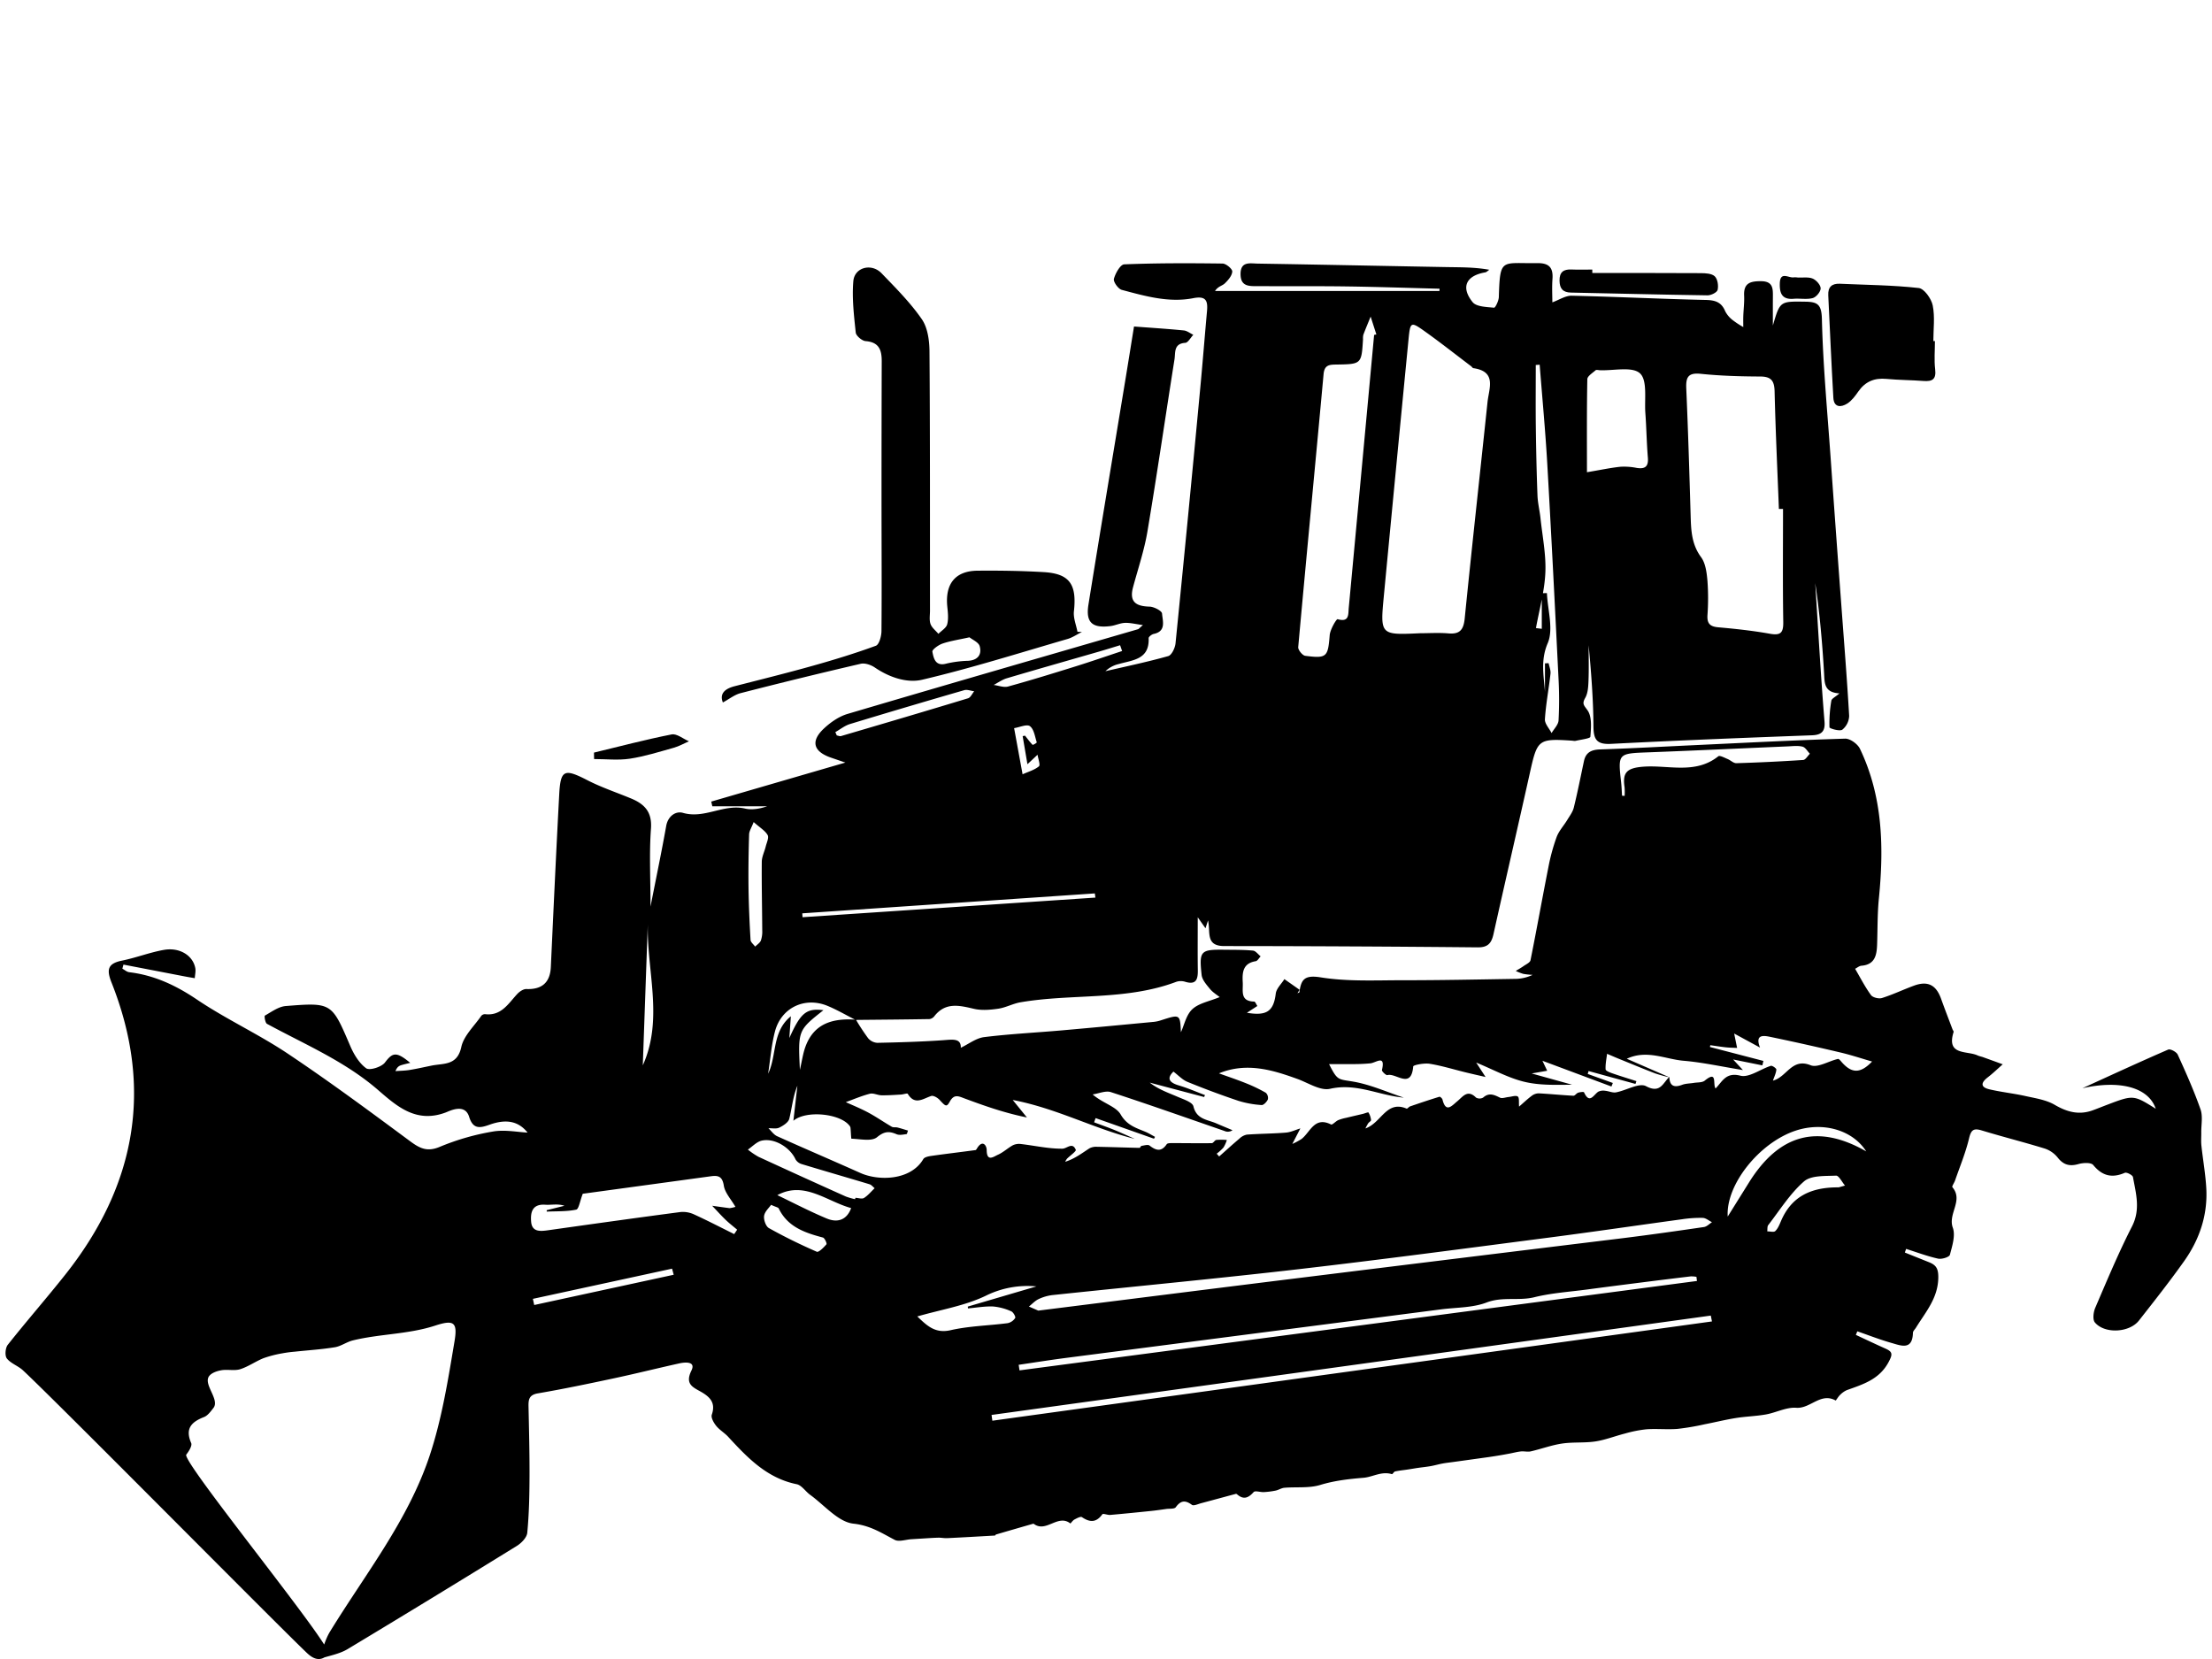 <svg xmlns="http://www.w3.org/2000/svg" width="400mm" height="300mm" viewBox="0 0 1133.858 850.394"><path d="M438.745,522.676A110.583,110.583,0,0,0,445,532.189a6.758,6.758,0,0,0,4.693,2.358c11.2-.231,22.418-.554,33.595-1.329,4.894-.339,9.377-1.2,9.214,3.856,4.058-1.929,7.836-4.936,11.926-5.447,13.1-1.634,26.317-2.275,39.478-3.429,15.864-1.391,31.717-2.9,47.571-4.4a17.788,17.788,0,0,0,3.717-.826c9.706-3.12,9.7-3.131,10.139,6.145,1.685-3.643,2.694-8.891,5.853-11.813,3.365-3.112,8.765-4.022,14.01-6.2-1.427-1.165-3.529-2.412-4.985-4.189-1.765-2.156-4-4.651-4.27-7.189-1.339-12.381-.542-13.053,11.837-12.9,4.839.061,9.7-.013,14.5.45,1.386.134,2.614,1.92,3.914,2.948-.835.858-1.571,2.32-2.522,2.477-6.536,1.08-6.949,5.653-6.647,10.85.251,4.32-1.528,9.709,5.861,9.847.557.01,1.086,1.476,1.628,2.265l-5.352,3.474c10.158,1.717,13.682-.748,14.788-9.814.319-2.617,2.886-4.96,4.422-7.429l7.8,5.471-1.117,1.746c.351-.167.984-.3,1.012-.507.879-6.6,2.637-8.944,10.955-7.609,13.851,2.222,28.224,1.452,42.378,1.467,18.874.019,37.748-.387,56.621-.683a21.362,21.362,0,0,0,9.586-2.071,38.1,38.1,0,0,1-4.747-.5,26.319,26.319,0,0,1-3.89-1.512c1.328-.815,2.7-1.564,3.971-2.464,1.294-.919,3.343-1.812,3.585-3.014,3.2-15.887,6.036-31.845,9.186-47.741a99.791,99.791,0,0,1,4.214-15.438c1.169-3.132,3.636-5.765,5.41-8.689,1.257-2.071,2.833-4.13,3.394-6.409,1.94-7.886,3.5-15.864,5.2-23.81.966-4.52,3.848-5.839,8.312-5.987,16.427-.545,32.842-1.462,49.262-2.227,25.433-1.185,50.862-2.521,76.308-3.291,2.539-.076,6.411,2.734,7.589,5.2,11.7,24.446,12.33,50.378,9.7,76.74-.783,7.836-.632,15.766-.908,23.652-.191,5.45-1.15,10.263-8.044,10.811-1.112.088-2.157,1.022-3.233,1.565,2.658,4.531,5.056,9.251,8.133,13.477.922,1.265,4.017,2.02,5.642,1.507,5.57-1.76,10.885-4.3,16.378-6.329,7.056-2.6,11.367-.4,13.909,6.7,1.878,5.248,3.9,10.445,5.86,15.662.179.476.68,1.023.565,1.39-3.883,12.316,7.022,9.389,12.445,12.077a20.162,20.162,0,0,0,2.192.66c3.522,1.26,7.037,2.543,10.555,3.817-2.546,2.236-4.986,4.61-7.665,6.673-3.444,2.65-3.944,5.013.773,6.136,6.1,1.451,12.386,2.086,18.507,3.456,5.108,1.143,10.618,1.938,15.008,4.5,6.376,3.723,12.471,5.354,19.467,2.831,2.4-.864,4.755-1.83,7.136-2.735,13.774-5.236,13.774-5.235,25.2,1.921-3.7-11.035-18.575-14.831-37.605-10.509,14.638-6.666,29.237-13.423,43.992-19.817,1.106-.48,4.255,1.2,4.888,2.594,4.2,9.223,8.339,18.512,11.689,28.064,1.246,3.553.325,7.87.375,11.839.029,2.237-.168,4.5.068,6.709.783,7.332,2.11,14.627,2.508,21.974.745,13.739-3.524,26.234-11.393,37.314-7.371,10.379-15.267,20.394-23.134,30.41-4.906,6.247-17.563,6.935-22.579.968-1.231-1.464-.766-5.293.179-7.494,6.029-14.033,11.913-28.169,18.855-41.756,4.454-8.718,1.993-16.869.486-25.264-.181-1.009-3.215-2.609-4.177-2.195-6.57,2.828-11.567,1.633-16.2-4-1.121-1.363-5.164-1.164-7.521-.49-4.55,1.3-7.722.473-10.692-3.322a14.252,14.252,0,0,0-6.6-4.607c-10.7-3.3-21.586-6.025-32.3-9.289-4.269-1.3-5.5-.271-6.544,4.114-1.749,7.345-4.7,14.4-7.174,21.575-.412,1.193-1.72,2.972-1.351,3.406,5.774,6.785-2.394,13.56.205,20.731,1.447,3.992-.3,9.388-1.488,13.919-.307,1.166-4.17,2.382-6.042,1.967-5.563-1.236-10.948-3.273-16.4-5l-.651,1.866q6.162,2.472,12.326,4.94c3.6,1.433,4.878,3.169,4.823,7.876-.125,10.6-6.529,17.692-11.474,25.738-.533.866-1.51,1.72-1.531,2.6-.222,9.125-6.147,6.558-11,5.184-5.923-1.676-11.679-3.943-17.507-5.954l-.746,1.836c5.092,2.362,10.158,4.782,15.284,7.068,3.713,1.656,3.514,3.042,1.54,6.781-4.736,8.969-13.085,11.47-21.467,14.466a11.077,11.077,0,0,0-3.508,2.513c-.895.835-2.06,2.879-2.22,2.79-7.686-4.262-12.933,4.279-20.195,3.738-5.052-.377-10.28,2.475-15.514,3.41-5.083.909-10.3,1.021-15.408,1.836-5.393.862-10.709,2.192-16.076,3.223a126.369,126.369,0,0,1-13.888,2.357c-5.261.41-10.6-.176-15.864.194a64.226,64.226,0,0,0-10.989,2.17c-5.076,1.277-10.021,3.269-15.16,4.051-5.645.859-11.511.252-17.159,1.1-5.407.81-10.636,2.764-15.992,4-1.613.371-3.409-.135-5.093.038-1.911.2-3.788.717-5.684,1.073-1.873.353-3.749.7-5.629,1.009q-2.859.477-5.731.882-8.986,1.26-17.979,2.493c-1.734.241-3.48.423-5.2.749-2.008.379-3.977.96-5.988,1.317-2.15.383-4.33.589-6.493.9-1.838.268-3.667.6-5.5.872-2.095.316-4.215.509-6.278.962-.634.14-1.286,1.5-1.646,1.388-5.245-1.63-9.844,1.465-14.486,1.851-7.628.633-14.859,1.441-22.264,3.689-5.722,1.737-12.2.927-18.324,1.436-1.533.127-2.975,1.128-4.516,1.451a40.253,40.253,0,0,1-6.023.77c-1.8.1-4.485-.869-5.257,0-2.679,3-5.111,4.033-8.4,1.208-.185-.159-.492-.356-.681-.305-5.951,1.585-11.888,3.22-17.841,4.794-1.582.419-3.824,1.5-4.709.843-3.421-2.526-5.725-2.286-8.279,1.212-.709.971-3.2.664-4.874.9-2.544.356-5.086.734-7.64,1-7.027.725-14.056,1.441-21.094,2.048-1.363.118-3.622-.889-4.021-.335-3.093,4.287-6.362,4.269-10.453,1.478-.708-.483-2.662.586-3.887,1.231-.842.443-1.958,2.08-2.035,2.019-6.286-4.949-12.2,4.568-18.392.448-.211-.14-.494-.378-.673-.327q-9.554,2.729-19.085,5.527c-.208.061-.338.513-.519.524-8.168.473-16.337.944-24.509,1.34-1.532.075-3.082-.278-4.618-.236-2.845.078-5.686.3-8.528.465-1.748.1-3.5.216-5.242.323-2.874.177-6.327,1.462-8.513.321-6.772-3.533-12.5-7.36-21.128-8.3-7.853-.858-14.883-9.491-22.211-14.787-2.395-1.732-4.347-4.919-6.909-5.441-15.282-3.114-25.212-13.582-35.1-24.3-1.879-2.037-4.435-3.484-6.153-5.625-1.258-1.569-2.758-4.208-2.24-5.712,2.06-5.977-.8-8.991-5.449-11.67-4.075-2.348-8.478-3.868-5-10.932,2.347-4.765-3.074-4.381-6.271-3.673-11.19,2.481-22.315,5.261-33.523,7.654-12.933,2.76-25.887,5.467-38.916,7.7-4.7.805-4.858,3.4-4.783,6.975.252,11.973.564,23.949.508,35.922-.044,9.537-.243,19.107-1.159,28.586-.235,2.425-3.009,5.272-5.358,6.724q-43.211,26.7-86.741,52.89c-4.322,2.586-9.69,3.423-14.574,5.07,1.817-4.7,2.965-9.816,5.557-14.044,18.079-29.489,40.037-56.976,51.074-90.17,6.287-18.908,9.45-38.959,12.765-58.706,1.654-9.848-.47-11.063-9.971-7.967-13.756,4.482-28.276,4.186-42.16,7.575-3.168.773-6.034,2.979-9.207,3.5-6.815,1.112-13.739,1.542-20.616,2.278a62.484,62.484,0,0,0-6.4.856,58.289,58.289,0,0,0-9.577,2.481c-4.074,1.636-7.766,4.323-11.915,5.636-2.939.93-6.416.01-9.552.526-2.2.361-4.834,1.216-6.207,2.785-3.664,4.186,5.454,12.155,2.022,16.556-1.38,1.77-2.908,3.917-4.844,4.671-6.471,2.521-9.786,5.919-6.566,13.318.6,1.379-1.189,4.246-2.513,5.922-2.649,3.352,75.964,99.264,72.93,102.284-3.892,3.874-7.375,2.944-11.179-.691C140.1,830.831,29.107,718.581,11.773,702.431c-2.5-2.327-6.222-3.5-8.26-6.093-1.11-1.411-.789-5.4.462-6.983,9.634-12.171,19.872-23.864,29.517-36.027,36.02-45.425,45.337-95.243,23.653-149.741-2.666-6.7-1.812-9.724,5.409-11.187s14.192-4.207,21.432-5.491c8.08-1.432,14.88,2.85,16.117,9.312.317,1.653-.152,3.456-.26,5.191-1.608-.281-3.22-.539-4.823-.847q-15.874-3.051-31.745-6.12l-.554,2.091c1.165.624,2.281,1.662,3.5,1.808,12.853,1.54,23.9,6.715,34.7,14,14.955,10.082,31.566,17.7,46.567,27.726,21.341,14.26,42,29.557,62.636,44.841,5.05,3.74,8.848,5.7,15.4,2.91a124.283,124.283,0,0,1,27.118-7.8c6.105-1.07,12.639.305,17.784.532-4.4-5.5-10.389-7.289-19.463-4.041-4.957,1.775-8.493,2.418-10.492-4.051-2.187-7.078-9.945-2.992-11.969-2.227-15.22,5.745-25.168-3.256-34.8-11.587-17.026-14.726-37.463-23.3-56.852-33.836-.916-.5-1.445-4-1.081-4.207,3.426-1.936,6.993-4.615,10.693-4.912,23.714-1.9,23.591-1.665,33.077,20.469,1.836,4.284,4.558,8.81,8.17,11.44,1.718,1.251,7.86-.652,9.6-2.946,3.949-5.207,5.821-5.774,12.97.157-1.769.446-3.128.736-4.453,1.139-1.127.344-2.214.818-3.122,3.1,2.444-.186,4.916-.206,7.326-.6,3.768-.612,7.494-1.479,11.239-2.233,6.2-1.247,13.108.082,15.191-9.524,1.258-5.8,6.63-10.72,10.239-15.976a2.487,2.487,0,0,1,1.968-.854c8.308.968,11.873-5.4,16.46-10.34,1.173-1.262,3.148-2.605,4.7-2.547,8.006.3,12.157-3.368,12.525-11.294,1.372-29.5,2.721-59.012,4.3-88.507.679-12.684,2.646-13.305,14.372-7.278,7.169,3.685,14.9,6.271,22.38,9.359,6.912,2.854,10.921,6.872,10.278,15.521-.932,12.525-.239,25.171-.239,39.958,3-15.269,5.716-28.272,8.045-41.345.928-5.206,5-7.767,8.6-6.72,11.045,3.214,20.936-4.742,31.773-2.219,3.606.84,7.572.133,11.382-1.151H365.13q-.276-1.206-.551-2.413l68.755-20c-3.718-1.271-5.536-1.89-7.353-2.514-9.063-3.114-10.587-8.43-3.658-14.926,3.413-3.2,7.7-6.184,12.11-7.49,49.578-14.667,99.258-28.987,148.9-43.425.413-.12.724-.588,2.524-2.124-3.869-.513-6.572-1.231-9.241-1.12-2.493.1-4.919,1.33-7.427,1.643-9.32,1.164-12.725-1.849-11.263-10.979,6.2-38.7,12.691-77.36,19.062-116.036,1.487-9.028,2.926-18.065,4.3-26.55,8.662.653,17.085,1.182,25.478,2.01,1.7.168,3.283,1.467,4.92,2.244-1.381,1.441-2.687,4.026-4.158,4.123-5.986.4-4.947,5.042-5.484,8.422C597.371,213.6,593.1,243.1,588.16,272.478c-1.625,9.664-4.829,19.065-7.377,28.569-2.021,7.533,1.58,9.728,8.487,9.908,2.275.06,6.289,2.154,6.392,3.548.277,3.748,2.27,9.069-4.268,10.443-1.019.214-2.637,1.475-2.607,2.194.462,10.948-8.149,11.188-15.286,13.233a14.632,14.632,0,0,0-6.87,3.681c10.759-2.5,21.589-4.746,32.206-7.746,1.764-.5,3.5-4.187,3.734-6.553q6.505-64.918,12.583-129.881c1.275-13.43,2.326-26.88,3.544-40.315.482-5.306-.393-8.018-7.05-6.715-12.5,2.445-24.657-1.058-36.629-4.256-1.83-.488-4.422-4.146-4.029-5.648.748-2.854,3.315-7.354,5.276-7.433,16.792-.674,33.618-.639,50.428-.409,1.782.025,5.013,2.736,4.951,4.078-.1,2.137-2.118,4.473-3.876,6.145-1.257,1.195-3.417,1.44-4.941,3.824H737.853c.015-.383.03-.765.044-1.148-15.689-.4-31.375-.943-47.067-1.165-15.285-.217-30.575-.093-45.863-.152-4.381-.017-9.064.442-9.067-6.2,0-6.668,4.917-5.42,8.714-5.359,32.337.524,64.671,1.21,97.007,1.788,7.163.128,14.33.019,21.777,1.381-.7.46-1.354,1.206-2.113,1.336-9.729,1.664-12.621,7.549-6.441,15.239,1.947,2.422,7.185,2.468,10.993,2.868.656.069,2.4-3.533,2.456-5.475.617-20.362,1.235-17.086,19.608-17.378,6.031-.1,8.314,2.2,7.889,8.093-.31,4.293-.061,8.626-.061,12.01,3.45-1.24,6.708-3.466,9.915-3.395,22.91.509,45.8,1.664,68.715,2.169,4.864.107,8.054,1.116,9.971,5.783a13.594,13.594,0,0,0,3.931,4.618,46.3,46.3,0,0,0,5.335,3.494c0-1.881-.055-3.765.011-5.644.124-3.513.588-7.035.424-10.531-.3-6.482,3.325-7.371,8.712-7.336,6.263.042,6.061,3.989,6.03,8.236-.034,4.692-.008,9.384-.008,14.483,3.678-12.592,3.675-12.384,16.512-12.217,6.34.083,8.441,1.32,8.62,8.9.559,23.641,2.789,47.245,4.456,70.857q2.634,37.323,5.422,74.635c1.411,19.294,2.983,38.579,4.092,57.891a9.5,9.5,0,0,1-3.5,7.1c-1.342.957-6.564-.6-6.59-1.195a68.464,68.464,0,0,1,.958-13.647c.173-1.1,2.053-1.929,4.154-3.758-7.868-.478-7.588-5.21-7.877-10.251-.889-15.453-2.239-30.879-4.53-46.261.892,14.251,1.751,28.5,2.69,42.752.619,9.4,1.289,18.8,2.061,28.182.389,4.741-1.216,6.863-6.35,7.054-34.358,1.278-68.716,2.632-103.051,4.4-7.313.377-8.993-2.152-9.036-9-.087-13.851-1.163-27.7-2.47-41.541,0,6.064.164,12.134-.07,18.189-.115,2.965-.274,6.3-1.664,8.754-1.77,3.126-.707,3.731,1.176,6.411,2.33,3.316,1.806,8.98,1.448,13.547-.071.9-4.962,1.456-7.646,2.111a5.338,5.338,0,0,1-1.517-.1c-17.586-1.149-18.016-.693-21.826,16.43-6.139,27.587-12.536,55.115-18.669,82.7-1.025,4.611-2.8,6.857-8.07,6.806q-64.968-.628-129.94-.67c-9.792.007-6.929-7.18-8.325-13.117l-1.294,4-3.971-5.632c0,9.8-.092,18.479.037,27.158.069,4.611-.813,7.63-6.48,5.9a7.522,7.522,0,0,0-4.526.014c-25.817,9.742-53.386,5.978-79.863,10.5-3.88.663-7.534,2.722-11.416,3.29-4.1.6-8.541.985-12.5.056-7.462-1.75-14.488-3.491-20.187,3.681a3.989,3.989,0,0,1-2.5,1.584c-12.641.219-25.284.307-37.938.437-4.769-2.4-9.4-5.122-14.31-7.172-11.67-4.873-23.821.843-27.034,13.1-1.844,7.033-2.381,14.408-3.507,21.628,4.576-9.423,1.853-21.482,11.658-29.441-.3,4.245-.541,7.71-.784,11.175,5.77-12.871,8.682-15.4,17.483-14.286-13.035,10.311-13.035,10.311-12.069,30.578,1.058-4.529,1.554-8.332,2.838-11.846C417.326,524.327,427.223,521.9,438.745,522.676Zm417.034,29.563a74.5,74.5,0,0,1-7.333-2.016c-6.278-2.4-12.485-5-18.714-7.528-2-.813-3.975-1.682-5.962-2.525-.309,2.666-.9,5.348-.748,7.986.044.757,2.189,1.584,3.49,2.037,4.071,1.416,8.2,2.669,12.305,3.986q-.245.717-.488,1.434l-24.042-6.606-.425,1.493,12.865,4.626-.713,1.817-35.376-13.2,2.439,5.119-7.957,1.389,20.713,5.767c-8.627.106-16.95.363-24.736-1.559-7.963-1.966-15.4-6.069-24.422-9.8l4.818,7.4c-3.9-.9-7.076-1.6-10.236-2.376-6.138-1.5-12.209-3.393-18.424-4.4-2.788-.453-8.365.623-8.427,1.364-1.012,11.981-8.893,3.173-13.244,4.451-.662.2-2.932-1.933-2.778-2.6,1.867-8.052-2.916-3.8-5.893-3.439a91.4,91.4,0,0,1-9.632.389c-3.6.057-7.192.013-11.581.013,4.39,8.692,4.581,7.6,12.567,9,8.789,1.537,17.181,5.353,25.745,8.176-12.779-1.117-24.226-7.606-37.831-4.519-4.93,1.118-11.144-3.03-16.676-5.04-13.092-4.758-26.221-8.619-40.256-2.885,4.573,1.659,9.329,3.246,13.972,5.115a79.582,79.582,0,0,1,10.055,4.841,3.643,3.643,0,0,1,1.041,3.413c-.554,1.243-2.175,2.963-3.2,2.875a50.959,50.959,0,0,1-11.85-2.143q-13.238-4.446-26.182-9.744c-2.6-1.063-4.685-3.389-7.169-5.259-3.546,3.468-2.22,5.627,2.871,7.126,4.528,1.333,8.881,3.256,13.311,4.919l-.454.987-27.877-7.382c4.479,3.506,9.52,5.206,14.387,7.308,2.927,1.265,7.49,2.7,8.006,4.853,1.616,6.745,7.187,6.758,11.717,8.731,2.759,1.2,5.544,2.339,8.318,3.5a4.079,4.079,0,0,1-4.1.4c-19.389-6.7-38.725-13.559-58.226-19.914-2.711-.883-6.234.727-9.38,1.183,5.308,4.542,11.985,6.14,14.356,10.232,3.219,5.556,7.747,6.866,12.6,8.869,1.744.72,3.358,1.752,5.032,2.641l-.521.956L561.6,573.129l-.769,2.166c3.516,1.317,7.063,2.558,10.539,3.975s6.881,3.013,10.317,4.53c-21.014-5.288-40.17-15.709-62.572-19.962,3.18,3.913,5.232,6.44,7.285,8.967-11.624-2.351-21.852-5.988-32.026-9.768-2.959-1.1-5.289-2.4-7.511,1.626-1.631,2.955-2.172,2.466-5.2-.834-1.031-1.126-3.2-2.412-4.32-2.041-4.273,1.412-8.4,4.9-12.04-1.108-.253-.417-2.278.321-3.487.387-3.325.182-6.656.436-9.979.376-2-.037-4.159-1.267-5.948-.8-4.327,1.119-8.478,2.916-12.339,4.309,3.006,1.376,7.342,3.115,11.438,5.3,4.16,2.224,8.05,4.949,12.138,7.316.781.452,1.964.148,2.914.385,1.816.451,3.6,1.041,5.393,1.573-.258.635-.452,1.778-.785,1.82-1.673.211-3.608.665-5.038.059-3.832-1.627-6.269-1.572-10.052,1.525-2.784,2.278-8.631.9-13.1.768-.216-.007-.286-3.722-.509-5.7a2.745,2.745,0,0,0-.72-1.231c-4.895-5.942-21.988-7.784-28.543-2.272.743-6.5,1.4-12.225,2.05-17.945-2.308,5.57-2.766,11.367-4.157,16.931-.466,1.861-3.113,3.545-5.141,4.528-1.541.747-3.682.258-5.556.318,1.488,1.4,2.741,3.311,4.5,4.1,14.163,6.386,28.458,12.481,42.639,18.83,9.361,4.19,25.789,3.907,32.263-7.117.611-1.041,2.758-1.442,4.261-1.655,7.48-1.06,14.985-1.943,22.471-2.957.366-.049.686-.715.958-1.139,2.726-4.241,4.784-1.252,4.8,1.141.04,6.234,3.605,3.331,5.756,2.383,2.739-1.206,5.019-3.414,7.672-4.87a7.35,7.35,0,0,1,4.142-.622c7.082.82,14.152,2.455,21.211,2.385,2.442-.024,5.129-3.59,6.889.576.317.749-2.942,2.975-4.5,4.572a7.462,7.462,0,0,0-.923,1.569c4.793-1.512,8.5-4.331,12.38-6.879a7.462,7.462,0,0,1,4.018-.8c7.23.126,14.458.4,21.688.545.336.007.647-.965,1.037-1.022,1.38-.2,3.272-.818,4.1-.168,3.307,2.58,6.048,3.39,8.806-.68.414-.61,2.017-.565,3.07-.566,6.683-.006,13.368.122,20.05.022.784-.011,1.5-1.546,2.339-1.662a34.184,34.184,0,0,1,5.371.035,17.608,17.608,0,0,1-1.71,3.838,24.49,24.49,0,0,1-3.5,3.187l1.26,1.432c3.452-3.061,6.855-6.179,10.383-9.148a7.646,7.646,0,0,1,3.815-2.059c6.669-.477,13.373-.488,20.035-1.032,2.507-.2,4.933-1.406,7.4-2.154l-4.122,7.957a31.937,31.937,0,0,0,4.8-2.591c4.459-3.552,6.594-11.629,15.043-7.375.661.333,2.32-1.6,3.641-2.212a22.338,22.338,0,0,1,4.055-1.186c2.857-.7,5.728-1.346,8.589-2.029,1.016-.242,2.731-.984,2.906-.713a9.354,9.354,0,0,1,1.313,3.874c.057.483-1.009,1.048-1.454,1.656a27.141,27.141,0,0,0-1.429,2.635c8.18-2.79,10.68-14.594,21.11-10.159.38.162,1.169-.927,1.86-1.164,4.967-1.705,9.946-3.38,14.966-4.919.361-.111,1.424.844,1.573,1.449,1.723,7,4.782,3.184,7.523.921,2.9-2.393,5.309-6.332,9.675-1.928a3.7,3.7,0,0,0,3.62-.006c3.039-2.7,5.641-1.457,8.63.025,1.134.563,2.915-.184,4.4-.325,1.632-.155,3.743-.969,4.751-.247.86.616.453,3,.66,5.16,2.324-2.011,4.312-3.913,6.5-5.541a6.027,6.027,0,0,1,3.56-1.25c5.928.307,11.84.919,17.769,1.225.785.041,1.559-1.261,2.464-1.561.959-.317,2.84-.532,3-.188,2.824,6.18,4.849,1.342,7.278-.312a5.824,5.824,0,0,1,3.474-.491c1.9.155,3.888,1.152,5.656.821,5.265-.984,11.833-5.052,15.363-3.171,7.4,3.946,8.65-1.723,11.965-4.729.14,4.688,2.441,5.576,6.566,4.031,1.852-.693,3.976-.645,5.969-.982,1.9-.322,4.3-.094,5.612-1.168,6.727-5.516,3.947,2.007,5.554,4.012,3.448-3.513,5.272-8.471,12.691-6.545,4.447,1.154,10.3-3.368,15.62-5.046.725-.229,2.88,1.309,2.833,1.909-.14,1.819-1.038,3.578-1.749,5.681,7.152-1.849,9.635-11.8,19.3-7.9,3.631,1.465,9.264-2.153,14.036-3.227.548-.124,1.484,1.164,2.14,1.888,5.094,5.621,9.438,5.575,15.342-.556-5.525-1.6-10.782-3.355-16.154-4.622-12.068-2.845-24.17-5.562-36.311-8.075-3.413-.707-7.6-1.152-4.977,5.545l-13.252-7.2c.7,3.407,1.1,5.395,1.509,7.383-1.918-.1-3.845-.108-5.751-.313-2.673-.288-5.329-.722-7.993-1.093l-.183.924,27.4,7.135-.531,2.284-14.984-3.026,5.018,5.432c-11.084-1.8-20.691-3.945-30.409-4.773-9.426-.8-18.85-5.836-29.112-1.025ZM727.972,324.591c4.836,0,9.7-.335,14.5.085,5.958.522,7.761-1.992,8.335-7.717,3.707-36.974,7.807-73.909,11.687-110.866.734-7,4.866-15.627-7.254-17.377-.419-.06-.737-.678-1.142-.984-7.9-5.976-15.677-12.113-23.735-17.862-7.19-5.13-7.479-4.955-8.351,3.994q-6.4,65.732-12.648,131.479C707.439,325.548,707.487,325.552,727.972,324.591Zm186-63.706-2.122,0c-.771-20.073-1.722-40.141-2.2-60.221-.129-5.469-1.723-7.65-7.4-7.672-10.162-.039-20.366-.335-30.465-1.381-6.526-.676-7.661,1.812-7.412,7.526.94,21.592,1.6,43.2,2.229,64.8.223,7.623.4,14.927,5.348,21.637,2.363,3.2,2.918,8.1,3.293,12.32a122.618,122.618,0,0,1-.012,17.525c-.232,4.231,1.338,5.76,5.526,6.13,8.858.784,17.734,1.738,26.479,3.307,5.572,1,6.94-.542,6.854-6.038C913.783,299.513,913.968,280.2,913.968,260.885Zm-209.6-89.216,1.152-.238q-1.472-4.571-2.941-9.14c-1.256,3.093-2.553,6.17-3.738,9.289a8.026,8.026,0,0,0-.169,2.276c-.782,12.745-.781,12.816-13.516,13.008-3.574.054-6.254.058-6.7,4.9-4.273,46.653-8.788,93.284-13,139.943-.129,1.43,2.17,4.274,3.6,4.459,11.1,1.438,11.656.555,12.537-10.572.234-2.963,3.473-8.375,4.045-8.21,6.076,1.758,5.413-2.482,5.72-5.779Q697.892,241.642,704.365,171.669ZM532.21,671.813c44.795-5.612,87.717-11.042,130.655-16.354q84.485-10.451,168.985-20.777c13.891-1.72,27.753-3.689,41.6-5.718,1.457-.214,2.739-1.617,4.1-2.467-1.571-.78-3.121-2.159-4.718-2.218a61.98,61.98,0,0,0-10.579.7c-22.683,3.09-45.332,6.432-68.033,9.376-42.876,5.56-85.738,11.277-128.685,16.239-41.944,4.846-83.99,8.81-125.981,13.249a22.859,22.859,0,0,0-7.189,2.075c-1.839.867-3.312,2.51-4.948,3.809ZM376.341,632.59l1.518-2.255c-1.993-1.7-4.08-3.294-5.957-5.109-2.373-2.294-4.575-4.764-6.851-7.158,2.971.414,5.94.848,8.916,1.22a16.093,16.093,0,0,0,3.01-.663c-2.253-3.91-5.371-7.184-5.95-10.859-.74-4.683-2.763-5.351-6.556-4.831-22.585,3.094-45.173,6.17-65.748,8.978-1.477,3.774-2.026,7.858-3.374,8.141-4.888,1.026-10.044.778-15.1,1.01l-.016-.73,9.091-2.265c-3.48-1.171-6.7-.321-9.85-.537-6.854-.471-7.618,4.22-7.211,8.8.471,5.295,4.769,4.843,8.8,4.274,22.611-3.19,45.224-6.364,67.863-9.34a13.6,13.6,0,0,1,7,1.306C362.817,625.725,369.548,629.225,376.341,632.59ZM813.465,242.059c7.263-1.224,12.207-2.288,17.209-2.808a33.19,33.19,0,0,1,8.349.609c4.3.663,6.04-.768,5.663-5.306-.63-7.6-.726-15.24-1.286-22.846-.518-7.031,1.137-16.722-2.735-20.313-3.953-3.665-13.47-1.332-20.552-1.619-.761-.03-1.811-.339-2.237.037-1.581,1.4-4.191,3-4.221,4.568C813.346,210.591,813.465,226.808,813.465,242.059Zm64.085,435.3-.608-3L508.263,725.293l.414,2.955Zm-7.695-20.741-.27-2.114a14.422,14.422,0,0,0-2.924-.237q-13.261,1.58-26.509,3.276c-8.834,1.121-17.667,2.247-26.493,3.431-9.073,1.216-18.315,1.79-27.154,3.973-8.089,2-16.284-.43-24.484,2.706-7.171,2.742-15.492,2.5-23.314,3.514q-96.145,12.45-192.293,24.893c-8.1,1.052-16.164,2.348-24.245,3.531l.43,2.856ZM789.228,186.953l-2,.137c0,10.6-.105,21.2.028,31.794.147,11.692.4,23.385.846,35.068.149,3.924,1.133,7.81,1.55,11.733.985,9.27,2.894,18.6,2.491,27.818-.415,9.535-3.118,18.97-4.821,28.448l2.988.37V304.056l2.632-.031c.368,8.662,3.479,18.5.4,25.684-3.738,8.729-2.007,16.589-1.4,24.9V340.032l1.871-.1c.347,1.8,1.156,3.659.962,5.4-.867,7.785-2.358,15.516-2.862,23.317-.148,2.289,2.21,4.741,3.419,7.119,1.249-2.156,3.441-4.256,3.573-6.478a196.8,196.8,0,0,0-.012-21.369c-1.829-36.794-3.671-73.589-5.783-110.369C792.143,220.669,790.543,203.819,789.228,186.953Zm42.218,220.919,1.327.1a30.06,30.06,0,0,0-.031-4.433c-1.128-7.482,1.084-9.865,9.494-10.529,12.816-1.011,26.771,4.086,38.549-5.341.745-.6,3.175.754,4.745,1.388s3.037,2.194,4.516,2.15q17.142-.512,34.26-1.652c1.209-.082,2.289-2.08,3.428-3.19-1.24-1.265-2.3-3.256-3.763-3.631-2.384-.608-5.043-.248-7.579-.141-23.86,1.011-47.716,2.154-71.58,3.055-15.439.583-15.511.518-13.823,15.46C831.243,403.35,831.3,405.616,831.446,407.872ZM438.3,614.7c.065-.238.129-.476.194-.713,1.489.069,3.349.732,4.389.083,2.057-1.284,3.661-3.294,5.453-5-.875-.7-1.646-1.733-2.64-2.032-11.565-3.487-23.176-6.821-34.735-10.327a5.508,5.508,0,0,1-3.189-2.441c-2.8-6.12-10.83-11.056-17.314-9.587-2.581.585-4.746,3-7.1,4.589a38.6,38.6,0,0,0,5.413,3.683q22.341,10.3,44.792,20.37A34.156,34.156,0,0,0,438.3,614.7Zm31.9,60.1c4.993,4.752,9.1,8.868,17.1,7.046,9.521-2.172,19.491-2.337,29.236-3.606a6.067,6.067,0,0,0,3.846-2.66c.346-.567-.982-2.987-2.019-3.4a28.89,28.89,0,0,0-9.274-2.483c-4.282-.176-8.6.611-12.909.986l-.1-.935,35.175-10.342a48.118,48.118,0,0,0-26.039,4.83C494.624,669.328,482.516,671.258,470.2,674.8ZM386.322,421.387c-1.078,2.828-2.283,4.58-2.337,6.366-.275,9.159-.413,18.328-.293,27.49.117,8.854.518,17.709,1.033,26.55.069,1.185,1.539,2.289,2.361,3.43,1.012-1.026,2.442-1.885,2.934-3.118a14.208,14.208,0,0,0,.7-5.249c-.062-11.712-.342-23.424-.234-35.134.024-2.6,1.374-5.167,2.01-7.775.483-1.985,1.745-4.544.98-5.9C392.2,425.786,389.583,424.282,386.322,421.387ZM885.62,623.6l10.91-17.485c15.526-24.878,35.3-30.118,60.083-15.925-6.918-10.9-22.019-15.324-36.207-10.617C901.8,585.743,884.564,607.307,885.62,623.6ZM428.189,375.274q.368.851.736,1.7c.727.125,1.533.523,2.168.337,21.729-6.386,43.454-12.784,65.123-19.371,1.3-.393,2.11-2.366,3.149-3.6-1.707-.215-3.578-1-5.1-.561q-29.332,8.484-58.552,17.353C433.036,371.946,430.69,373.865,428.189,375.274ZM561.5,460.1l-.3-2.143L411.242,468.172l.137,1.986ZM395.257,617.592c-1.03,1.512-3.252,3.441-3.581,5.652-.3,1.989.873,5.379,2.452,6.265,7.959,4.459,16.188,8.476,24.551,12.125.977.426,3.572-2.2,4.95-3.807.343-.4-.9-3.229-1.809-3.469-9.262-2.455-18.064-5.411-22.665-14.934C398.908,618.914,397.869,618.786,395.257,617.592Zm3.206-4.962c7.992,3.821,16.472,8.274,25.276,11.95,6.267,2.617,10.6.092,12.553-5.324C423.8,615.858,412.243,605.16,398.463,612.63Zm-68.97-66.536c10.943-24.309,1.594-49.326,2.623-74.089Q330.8,509.049,329.493,546.094Zm15.84,107.34q-.421-1.56-.842-3.12l-71.339,15.471q.342,1.578.683,3.155Zm597.158-44.8,3.24-.922c-1.533-1.788-3.141-5.154-4.587-5.086-5.616.265-12.784-.216-16.425,2.961-7.167,6.252-12.4,14.731-18.319,22.379-.586.757-.367,2.136-.522,3.226,1.412-.008,3.379.56,4.116-.149,1.364-1.313,2.15-3.313,2.928-5.133C918.135,613.717,927.732,608.513,942.491,608.635Zm-367.3-274.929-1.038-2.965c-3.514,1.066-7.017,2.171-10.544,3.19-15.846,4.576-31.716,9.067-47.53,13.751-2.37.7-4.487,2.261-6.721,3.424,2.468.312,5.152,1.413,7.366.805,11.537-3.172,22.98-6.7,34.4-10.262C559.192,339.134,567.174,336.363,575.192,333.706ZM524.205,377.33l1.213-.24c1.274,1.609,2.493,3.271,3.907,4.746a5.387,5.387,0,0,0,2.138-1.267c-.974-2.921-1.418-6.746-3.517-8.325-1.567-1.178-5.331.563-8.116,1l4.338,23.654c2.856-1.288,6.046-2.167,8.386-4.084.829-.679-.414-3.887-.71-5.94l-5.185,4.865Z"/><path d="M554.581,323.935c-2.452,1.224-4.786,2.856-7.376,3.608-24.776,7.193-49.421,14.983-74.508,20.882-7.794,1.833-16.861-1.212-24.289-6.281-1.972-1.346-5.057-2.395-7.238-1.889q-30.851,7.154-61.528,15.043c-3.093.792-5.82,3.013-9.1,4.778-1.767-4.442.87-7.007,6.055-8.339,13.313-3.42,26.662-6.715,39.893-10.428,10.935-3.068,21.821-6.392,32.472-10.3,1.693-.621,2.85-4.915,2.872-7.522.188-22.151.031-44.3.026-66.457q-.007-35.9.105-71.805c.027-5.827-1.377-9.831-8.246-10.372-1.869-.148-4.894-2.7-5.072-4.386-.918-8.741-1.977-17.638-1.236-26.332.609-7.149,9.33-9.385,14.465-4.061,7.24,7.507,14.715,14.99,20.613,23.5,3.028,4.371,3.918,10.952,3.96,16.548.331,44.3.222,88.609.257,132.914,0,2.29-.449,4.768.275,6.817.679,1.919,2.641,3.383,4.038,5.047,1.566-1.607,4-2.987,4.5-4.875.745-2.842.364-6.063.059-9.083-1.176-11.666,4.1-18.306,15.493-18.409,11.3-.1,22.632.064,33.913.728,13.3.782,17.034,6.258,15.5,20.086-.376,3.4,1.161,7,1.818,10.511Zm-57.631,2.744c-5.545,1.231-9.819,1.84-13.83,3.213-2.074.71-5.388,3.1-5.185,4.174.648,3.408,1.51,7.666,7.222,6.078a55.954,55.954,0,0,1,11.182-1.425c4.918-.33,7.038-3.237,5.838-7.5C501.615,329.222,498.5,327.946,496.95,326.679Z"/><path d="M991.831,174.83c0,4.839-.446,9.732.122,14.5.6,5.063-1.416,6.3-5.931,5.957-6.345-.483-12.732-.46-19.062-1.063-6.179-.588-10.861,1.366-14.42,6.49-1.584,2.28-3.372,4.7-5.647,6.147-3.174,2.014-6.826,2.117-7.122-2.922-1.028-17.518-1.761-35.054-2.615-52.582-.2-4.2,1.8-6.1,5.968-5.913,13.483.613,27.023.7,40.408,2.194,2.791.312,6.473,5.471,7.167,8.916,1.184,5.874.326,12.16.326,18.273Z"/><path d="M816.208,139.948c18.524,0,37.048-.054,55.57.065,2.47.016,5.657.153,7.194,1.617,1.475,1.406,1.976,4.777,1.478,6.958-.3,1.3-3.356,2.823-5.153,2.8-23.343-.326-46.683-.933-70.025-1.41-4.168-.085-5.833-2.077-5.867-6.174-.037-4.372,2.067-5.836,6.128-5.659,3.549.155,7.111.033,10.667.033Q816.2,139.063,816.208,139.948Z"/><path d="M304.469,385.778c13.255-3.192,26.451-6.682,39.815-9.32,2.62-.517,5.892,2.263,8.863,3.522-2.58,1.123-5.073,2.559-7.757,3.309-7.461,2.084-14.915,4.453-22.538,5.613-5.98.909-12.209.182-18.327.182Q304.5,387.431,304.469,385.778Z"/><path d="M921.766,142.249c2.522.133,5.318-.357,7.482.593,1.82.8,4.021,3.284,4,5-.017,1.737-2.277,4.456-4.051,4.945-3.06.843-6.521.094-9.784.372-6.068.516-7.244-2.961-7.09-7.955.2-6.362,4.573-2.567,7.174-3.036a9.5,9.5,0,0,1,2.263.128Z"/></svg>